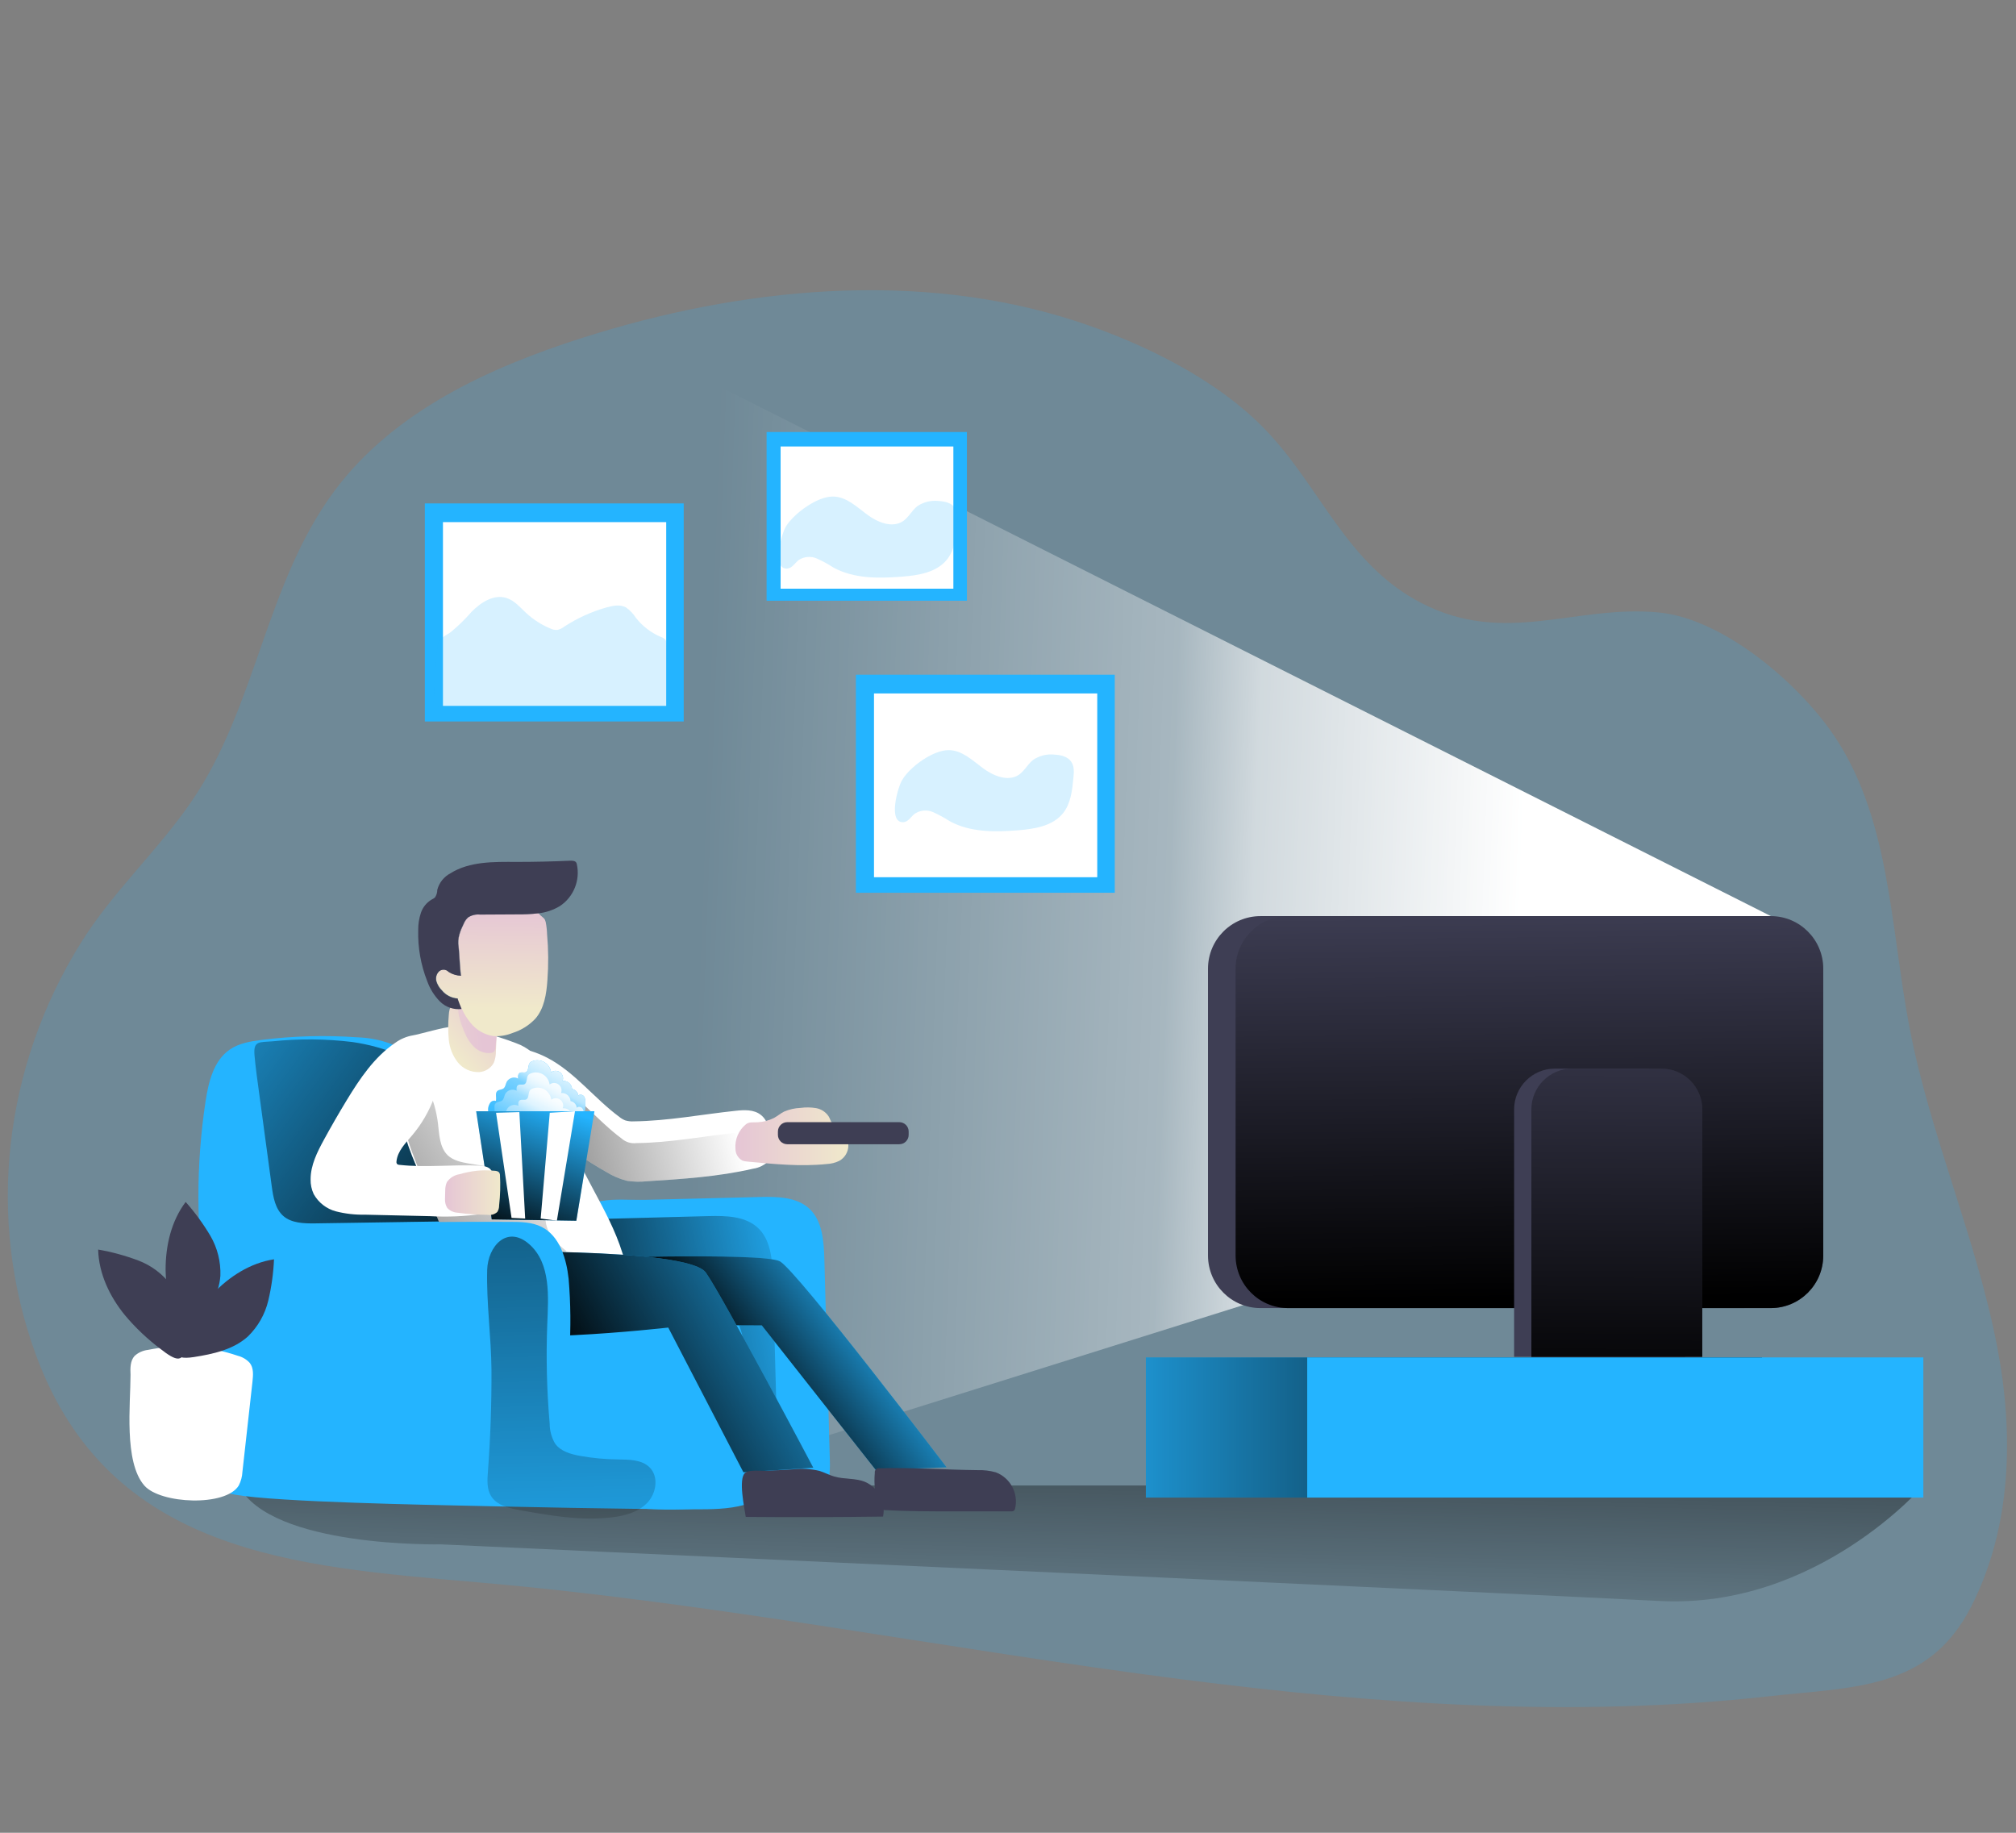 <?xml version="1.0" encoding="UTF-8"?> <svg xmlns="http://www.w3.org/2000/svg" width="264" height="240" viewBox="0 0 264 240" fill="none"><rect x="0" y="0" width="264" height="240" fill="#808080" stroke="none"/> <path d="M4.71 177.435C-1.881 159.504 0.539 139.616 10.549 123.531C14.757 116.748 20.675 111.401 25.141 104.856C33.62 92.399 34.782 76.35 43.851 64.21C51.604 53.841 64.034 48.13 76.353 44.211C96.925 37.661 120.207 35.272 141.052 42.102C149.705 44.939 159.426 49.691 165.775 56.341C172.997 63.877 176.295 73.871 186.131 78.961C197.125 84.641 206.288 79.156 217.198 80.2C225.356 80.981 234.698 88.797 239.501 95.368C247.58 106.443 247.48 121.21 250.079 134.669C252.814 148.835 258.821 162.204 261.54 176.37C263.718 187.693 263.466 199.976 258.116 210.413C252.535 221.303 242.835 220.887 231.51 222.142C205.978 224.969 180.161 223.16 154.765 219.906C123.957 215.956 93.427 209.854 62.456 207.196C38.701 205.128 14.289 203.509 4.71 177.435Z" fill="#24B4FF" fill-opacity="0.18"></path> <path d="M31.258 194.522H251.867C251.867 194.522 237.949 210.708 217.356 209.648C196.762 208.587 57.727 202.232 57.727 202.232C57.727 202.232 35.435 202.712 31.258 194.522Z" fill="url(#paint0_linear)"></path> <path d="M231.9 119.965L85.874 46.421L80.719 196.668L163.445 170.7L231.9 119.965Z" fill="url(#paint1_linear)"></path> <path d="M101.128 150.881C101.089 151.282 100.938 151.664 100.692 151.983C100.141 152.557 99.412 152.929 98.625 153.038C94.08 154.092 89.393 154.388 84.727 154.683C83.852 154.778 82.968 154.759 82.097 154.625C81.142 154.381 80.23 153.989 79.394 153.465C74.386 150.622 69.568 146.862 67.327 141.562C67.085 141.003 66.885 140.433 66.633 139.879C66.503 139.579 66.352 139.288 66.18 139.009C65.901 138.566 65.191 137.833 65.56 137.3C65.928 136.768 67.022 137.11 67.459 137.168C68.915 137.374 70.327 137.823 71.635 138.497C75.259 140.375 77.805 143.819 81.103 146.255C81.336 146.447 81.597 146.602 81.876 146.714C82.238 146.822 82.615 146.865 82.992 146.841C87.463 146.788 91.876 145.928 96.321 145.459C97.457 145.332 98.714 145.274 99.624 145.986C100.534 146.698 100.792 147.906 100.992 149.029C101.128 149.636 101.174 150.26 101.128 150.881Z" fill="white"></path> <path d="M101.128 150.881C101.089 151.282 100.937 151.664 100.692 151.983C100.141 152.557 99.412 152.929 98.625 153.038C94.08 154.092 89.393 154.388 84.727 154.683C83.852 154.778 82.968 154.759 82.097 154.625C81.142 154.381 80.23 153.99 79.394 153.465C74.386 150.622 69.568 146.862 67.327 141.562C67.085 141.003 66.885 140.433 66.633 139.879C67.021 139.896 67.408 139.941 67.79 140.016C69.245 140.221 70.655 140.671 71.961 141.345C75.596 143.223 78.136 146.672 81.429 149.109C81.952 149.562 82.642 149.773 83.328 149.689C87.794 149.636 92.207 148.776 96.652 148.302C97.788 148.186 99.051 148.122 99.955 148.829C100.565 149.362 100.977 150.084 101.128 150.881Z" fill="url(#paint2_linear)"></path> <path d="M99.577 156.745C101.802 156.692 104.263 156.745 105.915 158.211C107.693 159.793 107.882 162.494 107.951 164.883L108.671 191.252C108.708 192.724 108.671 194.38 107.619 195.403C106.567 196.426 105.105 196.405 103.732 196.394C98.656 196.352 93.507 196.305 88.62 194.902C86.089 194.113 83.617 193.144 81.224 192.001L75.012 189.222C74.513 189.044 74.064 188.749 73.702 188.362C73.431 187.963 73.251 187.509 73.176 187.033C71.549 179.414 71.59 171.53 73.297 163.928C73.53 162.684 73.939 161.48 74.512 160.352C76.722 156.36 80.488 157.188 84.417 157.12L99.577 156.745Z" fill="#24B4FF"></path> <path d="M92.838 159.245C95.064 159.192 97.525 159.245 99.177 160.716C100.955 162.299 101.144 164.993 101.213 167.388L101.928 193.757C101.97 195.229 101.597 194.184 100.539 195.208C99.482 196.231 76.911 195.593 74.491 194.511L68.274 191.727C67.788 191.552 67.35 191.264 66.996 190.888C66.722 190.493 66.542 190.04 66.469 189.565C64.841 181.945 64.88 174.062 66.585 166.46C66.82 165.214 67.231 164.008 67.806 162.879C70.015 158.892 73.776 159.741 77.71 159.646L92.838 159.245Z" fill="url(#paint3_linear)"></path> <path d="M51.215 136.699C49.797 136.174 48.303 135.882 46.791 135.834C42.607 135.537 38.403 135.652 34.241 136.177C32.8 136.356 31.311 136.609 30.106 137.427C27.971 138.882 27.303 141.688 26.914 144.246C25.661 152.539 25.672 160.975 26.945 169.265C27.676 173.964 27.05 178.758 27.003 183.505C26.966 187.197 26.566 193.072 29.444 195.329C30.911 196.484 50.842 196.943 58.664 197.117C69.41 197.354 80.156 197.597 90.903 197.644C93.112 197.644 95.353 197.644 97.483 197.059C98.033 196.944 98.545 196.692 98.972 196.326C99.876 195.445 99.719 193.974 99.498 192.734C98.989 190.111 98.397 187.508 97.72 184.924C97.194 182.904 97.531 180.768 97.504 178.679C97.504 176.865 97.452 174.988 96.694 173.342C95.784 171.349 93.906 169.935 91.892 169.091C89.877 168.247 87.684 167.889 85.543 167.467C79.02 166.185 72.256 163.991 68.048 158.844C65.649 155.896 64.323 152.247 62.698 148.824C61.073 145.401 58.969 141.968 55.644 140.117C54.04 139.204 52.877 137.411 51.215 136.699Z" fill="#24B4FF"></path> <path d="M33.946 143.223L35.587 155.353C35.777 156.756 36.035 158.29 37.097 159.229C38.16 160.168 39.795 160.221 41.258 160.2L69.904 159.762L61.115 146.356C60.151 144.787 59.047 143.309 57.817 141.941C54.776 138.777 50.453 137.068 46.108 136.446C42.662 136.031 39.182 136.001 35.729 136.356C33.915 136.504 33.157 136.251 33.331 138.228C33.478 139.884 33.72 141.556 33.946 143.223Z" fill="url(#paint4_linear)"></path> <path d="M52.157 144.183C52.231 145.307 52.408 146.423 52.683 147.516C53.156 149.247 53.752 150.943 54.466 152.589L59.016 163.744C59.195 164.252 59.453 164.729 59.779 165.157C60.302 165.71 60.972 166.102 61.709 166.286C63.018 166.643 64.366 166.841 65.723 166.876C70.268 167.156 74.831 167.018 79.352 166.465C80.319 166.344 81.519 165.98 81.65 165.009C81.671 164.693 81.623 164.376 81.508 164.081C79.667 158.137 75.506 153.09 73.881 147.083C73.592 146.029 73.387 144.937 73.066 143.887C72.563 142.32 71.856 140.827 70.962 139.447C70.622 138.869 70.21 138.338 69.736 137.865C69.102 137.309 68.368 136.88 67.574 136.599C64.681 135.491 61.92 134.742 58.827 134.874C57.922 134.916 56.565 135.802 55.728 136.135C54.082 136.789 53.009 138.461 52.614 140.19C52.22 141.92 52.383 143.719 52.551 145.464" fill="white"></path> <path d="M71.519 160.3C71.356 159.514 71.377 158.718 71.198 157.916C70.746 155.965 69.058 154.493 67.216 153.697C65.375 152.9 63.35 152.695 61.378 152.357C60.399 152.188 59.368 151.967 58.648 151.302C57.554 150.248 57.527 148.571 57.349 147.083C57.153 145.472 56.698 143.903 56.002 142.437C55.945 142.277 55.835 142.142 55.692 142.052C55.456 141.985 55.202 142.043 55.018 142.205C53.582 143.191 52.956 145.058 53.014 146.804C53.072 148.549 53.703 150.216 54.334 151.846L57.869 161.028C58.301 162.151 58.764 163.322 59.684 164.092C60.936 165.146 62.709 165.204 64.339 165.146C67.332 165.041 71.467 165.115 74.202 163.844C72.966 162.863 71.866 161.919 71.519 160.3Z" fill="url(#paint5_linear)"></path> <path d="M64.15 144.478C64.303 144.198 64.635 144.065 64.939 144.162C65.055 143.729 64.797 143.175 65.123 142.87C65.339 142.664 65.707 142.711 65.944 142.527C66.18 142.342 66.207 141.999 66.338 141.709C66.529 141.343 66.909 141.112 67.322 141.112C67.51 141.112 67.694 141.16 67.858 141.25C67.821 140.981 67.816 140.649 68.048 140.502C68.279 140.354 68.605 140.502 68.858 140.407C69.278 140.217 69.1 139.526 69.384 139.178C69.47 139.087 69.576 139.016 69.694 138.972C69.91 138.885 70.14 138.84 70.372 138.84C71.279 138.84 72.053 139.521 72.171 140.422C72.341 140.293 72.548 140.223 72.761 140.223C73.295 140.223 73.734 140.663 73.734 141.199C73.734 141.317 73.713 141.435 73.671 141.546C73.708 141.542 73.746 141.54 73.784 141.54C74.378 141.54 74.876 142.007 74.917 142.601C75.365 142.68 75.703 143.058 75.733 143.513C75.733 143.46 75.775 143.418 75.817 143.392C76.091 143.279 76.41 143.403 76.537 143.671C76.647 143.938 76.687 144.229 76.653 144.515L76.627 145.28C76.632 145.349 76.617 145.418 76.585 145.48C76.533 145.535 76.468 145.576 76.395 145.596C73.518 146.651 70.546 147.774 67.453 147.648C66.691 147.644 65.938 147.479 65.244 147.162C64.302 146.646 63.498 145.564 64.15 144.478Z" fill="#24B4FF"></path> <path d="M64.15 144.478C64.303 144.198 64.635 144.065 64.939 144.162C65.055 143.729 64.797 143.175 65.123 142.87C65.339 142.664 65.707 142.711 65.944 142.527C66.18 142.342 66.207 141.999 66.338 141.709C66.529 141.343 66.909 141.112 67.322 141.112C67.51 141.112 67.694 141.16 67.858 141.25C67.821 140.981 67.816 140.649 68.048 140.502C68.279 140.354 68.605 140.502 68.858 140.407C69.278 140.217 69.1 139.526 69.384 139.178C69.47 139.087 69.576 139.016 69.694 138.972C69.91 138.885 70.14 138.84 70.372 138.84C71.279 138.84 72.053 139.521 72.171 140.422C72.341 140.293 72.548 140.223 72.761 140.223C73.295 140.223 73.734 140.663 73.734 141.199C73.734 141.317 73.713 141.435 73.671 141.546C73.708 141.542 73.746 141.54 73.784 141.54C74.378 141.54 74.876 142.007 74.917 142.601C75.365 142.68 75.703 143.058 75.733 143.513C75.733 143.46 75.775 143.418 75.817 143.392C76.091 143.279 76.41 143.403 76.537 143.671C76.647 143.938 76.687 144.229 76.653 144.515L76.627 145.28C76.632 145.349 76.617 145.418 76.585 145.48C76.533 145.535 76.468 145.576 76.395 145.596C73.518 146.651 70.546 147.774 67.453 147.648C66.691 147.644 65.938 147.479 65.244 147.162C64.302 146.646 63.498 145.564 64.15 144.478Z" fill="url(#paint6_linear)"></path> <path d="M63.955 146.06C64.105 145.78 64.438 145.647 64.739 145.749C64.86 145.317 64.597 144.763 64.923 144.457C65.144 144.251 65.507 144.299 65.749 144.114C65.991 143.93 66.012 143.587 66.138 143.291C66.331 142.925 66.712 142.696 67.124 142.696C67.311 142.696 67.494 142.743 67.658 142.833C67.627 142.564 67.616 142.231 67.848 142.089C68.079 141.947 68.405 142.089 68.658 141.989C69.079 141.799 68.9 141.108 69.184 140.76C69.273 140.67 69.38 140.601 69.499 140.56C69.715 140.473 69.945 140.428 70.177 140.428C71.083 140.428 71.856 141.109 71.972 142.01C72.141 141.881 72.348 141.811 72.561 141.811C73.095 141.811 73.534 142.251 73.534 142.786C73.534 142.905 73.513 143.022 73.471 143.133C73.51 143.129 73.549 143.127 73.589 143.127C74.182 143.127 74.68 143.595 74.717 144.188C75.166 144.265 75.505 144.645 75.533 145.1C75.533 145.048 75.575 145.005 75.622 144.979C75.895 144.867 76.212 144.991 76.338 145.259C76.452 145.522 76.493 145.812 76.459 146.097L76.464 146.851C76.464 146.921 76.448 146.989 76.416 147.052C76.368 147.111 76.302 147.154 76.227 147.173C73.35 148.228 70.378 149.346 67.285 149.219C66.521 149.216 65.766 149.05 65.07 148.734C64.103 148.238 63.313 147.157 63.955 146.06Z" fill="url(#paint7_linear)"></path> <path d="M64.187 148.054C64.338 147.774 64.668 147.641 64.97 147.737C65.091 147.31 64.828 146.756 65.154 146.45C65.375 146.24 65.738 146.287 65.975 146.102C66.212 145.918 66.243 145.575 66.37 145.285C66.561 144.918 66.941 144.687 67.353 144.687C67.541 144.687 67.726 144.735 67.89 144.826C67.853 144.557 67.848 144.225 68.079 144.083C68.311 143.94 68.637 144.083 68.889 143.982C69.31 143.792 69.131 143.102 69.415 142.753C69.504 142.663 69.612 142.595 69.731 142.553C70.246 142.348 70.827 142.39 71.309 142.664C71.791 142.953 72.116 143.446 72.193 144.003C72.362 143.874 72.569 143.804 72.782 143.804C73.316 143.804 73.755 144.244 73.755 144.78C73.755 144.898 73.734 145.016 73.692 145.127C73.731 145.123 73.77 145.12 73.809 145.12C74.403 145.12 74.9 145.588 74.938 146.182C75.387 146.259 75.726 146.638 75.754 147.094C75.757 147.038 75.792 146.989 75.843 146.967C76.118 146.862 76.431 146.986 76.558 147.252C76.674 147.515 76.716 147.805 76.679 148.091L76.648 148.855C76.653 148.925 76.638 148.994 76.606 149.056C76.557 149.114 76.491 149.154 76.416 149.172C73.539 150.227 70.567 151.35 67.474 151.223C66.71 151.22 65.956 151.055 65.26 150.738C64.334 150.227 63.534 149.145 64.187 148.054Z" fill="url(#paint8_linear)"></path> <path d="M101.349 146.398C101.807 146.15 102.207 145.802 102.675 145.564C103.356 145.271 104.086 145.106 104.826 145.079C105.501 144.985 106.185 144.994 106.857 145.106C107.534 145.221 108.134 145.612 108.514 146.187C108.661 146.435 108.75 146.714 108.903 146.973C109.292 147.605 110.044 147.922 110.533 148.486C110.895 148.905 111.094 149.441 111.094 149.995C111.094 150.834 110.637 151.61 109.902 152.014C109.394 152.261 108.841 152.4 108.277 152.426C104.81 152.79 101.312 152.426 97.846 152.104C97.635 152.093 97.425 152.052 97.225 151.983C96.666 151.678 96.315 151.092 96.31 150.453C96.205 149.209 96.727 147.99 97.699 147.21C98.167 146.862 98.682 147.01 99.245 146.957C99.977 146.912 100.692 146.723 101.349 146.398Z" fill="url(#paint9_linear)"></path> <path fill-rule="evenodd" clip-rule="evenodd" d="M118.992 148.175C118.992 147.497 118.443 146.946 117.766 146.946H103.096C102.419 146.946 101.87 147.497 101.87 148.175V148.608C101.87 149.286 102.419 149.836 103.096 149.836H117.766C118.443 149.836 118.992 149.286 118.992 148.608V148.175Z" fill="#3E3E54"></path> <path d="M73.997 164.835C73.997 164.835 99.876 163.928 102.133 165.173C104.39 166.417 123.947 192.138 123.947 192.138L114.678 192.481L99.761 173.558L74.107 173.448C74.107 173.448 62.693 175.373 61.341 173.558C59.989 171.744 59.763 165.157 59.763 165.157L73.997 164.835Z" fill="#24B4FF"></path> <path d="M73.997 164.835C73.997 164.835 99.876 163.928 102.133 165.173C104.39 166.417 123.947 192.138 123.947 192.138L114.678 192.481L99.761 173.558L74.107 173.448C74.107 173.448 62.693 175.373 61.341 173.558C59.989 171.744 59.763 165.157 59.763 165.157L73.997 164.835Z" fill="url(#paint10_linear)"></path> <path d="M60.683 163.928C60.683 163.928 90.066 163.248 92.439 166.649C94.811 170.051 106.504 192.196 106.504 192.196L97.352 192.792L87.51 173.843C87.51 173.843 63.313 176.591 61.351 173.558C59.389 170.526 58.579 164.466 60.683 163.928Z" fill="#24B4FF"></path> <path d="M60.683 163.928C60.683 163.928 90.066 163.248 92.439 166.649C94.811 170.051 106.504 192.196 106.504 192.196L97.352 192.792L87.51 173.843C87.51 173.843 63.313 176.591 61.351 173.558C59.389 170.526 58.579 164.466 60.683 163.928Z" fill="url(#paint11_linear)"></path> <path d="M97.657 198.636C103.653 198.688 109.646 198.674 115.636 198.593C116.028 196.719 115.039 194.809 113.285 194.053C112.001 193.525 110.539 193.736 109.218 193.341C108.566 193.146 107.961 192.813 107.314 192.613C106.187 192.341 105.02 192.272 103.869 192.407L100.508 192.602C99.834 192.639 98.088 192.412 97.567 192.871C96.652 193.662 97.504 197.544 97.657 198.636Z" fill="#3E3E54"></path> <path d="M128.013 192.513C128.817 192.485 129.621 192.581 130.396 192.797C132.304 193.51 133.397 195.557 132.931 197.544C132.911 197.646 132.862 197.739 132.789 197.813C132.677 197.89 132.54 197.924 132.405 197.908H124.788C121.727 197.908 118.666 197.908 115.609 197.729C115.489 197.73 115.37 197.697 115.268 197.634C115.178 197.552 115.113 197.445 115.083 197.328C114.6 195.894 114.421 194.374 114.557 192.866C114.554 192.84 114.552 192.814 114.552 192.788C114.552 192.498 114.789 192.261 115.078 192.261C115.111 192.261 115.145 192.264 115.178 192.27C119.455 192.143 123.731 192.47 128.013 192.513Z" fill="#3E3E54"></path> <path d="M66.859 160.004C68.242 160.004 69.678 160.036 70.909 160.653C73.302 161.85 74.176 164.814 74.465 167.477C74.737 170.698 74.766 173.935 74.554 177.16L74.16 186.875C74.098 187.302 74.179 187.738 74.391 188.114C74.607 188.365 74.89 188.548 75.207 188.642C78.079 189.765 81.277 189.412 84.354 189.385C86.963 189.366 89.568 189.594 92.134 190.066C92.793 190.129 93.42 190.384 93.938 190.799C94.59 191.431 94.653 192.444 94.674 193.356C94.706 194.654 94.643 196.162 93.622 196.937C93.008 197.32 92.299 197.523 91.576 197.523C79.52 198.578 67.706 194.058 55.644 193.124C49.784 192.671 43.625 193.003 38.365 190.387C37.607 190.053 36.93 189.558 36.382 188.937C35.785 188.097 35.433 187.107 35.367 186.078C34.925 182.434 35.892 178.695 35.256 175.093C34.756 172.229 33.262 169.508 33.42 166.602C33.553 164.588 34.465 162.705 35.961 161.354C37.539 159.915 39.543 160.458 41.573 160.384C46.96 160.194 52.348 160.073 57.738 160.02C60.774 159.992 63.815 159.987 66.859 160.004Z" fill="#24B4FF"></path> <path d="M63.892 192.75C63.813 193.805 63.739 194.96 64.287 195.872C65.034 197.127 66.643 197.496 68.079 197.755C72.05 198.462 76.096 199.174 80.099 198.699C81.797 198.499 83.57 198.029 84.759 196.795C85.948 195.561 86.29 193.383 85.08 192.165C84.028 191.11 82.387 191.147 80.914 191.11C79.261 191.094 77.613 190.94 75.985 190.651C74.744 190.429 73.402 190.055 72.677 189.016C72.226 188.237 71.986 187.353 71.982 186.453C71.603 182.108 71.498 177.743 71.666 173.384C71.798 169.93 72.192 165.447 69.294 162.916C66.396 160.384 63.882 163.19 63.797 166.307C63.687 170.626 64.323 175.046 64.36 179.386C64.381 183.851 64.225 188.306 63.892 192.75Z" fill="url(#paint12_linear)"></path> <path fill-rule="evenodd" clip-rule="evenodd" d="M235.145 126.847C235.145 123.049 232.069 119.965 228.281 119.965H165.055C161.266 119.965 158.19 123.049 158.19 126.847V164.408C158.19 168.206 161.266 171.291 165.055 171.291H228.281C232.069 171.291 235.145 168.206 235.145 164.408V126.847Z" fill="#3E3E54"></path> <path fill-rule="evenodd" clip-rule="evenodd" d="M238.759 126.847C238.759 123.049 235.683 119.965 231.895 119.965H168.668C164.88 119.965 161.804 123.049 161.804 126.847V164.408C161.804 168.206 164.88 171.291 168.668 171.291H231.895C235.683 171.291 238.759 168.206 238.759 164.408V126.847Z" fill="#3E3E54"></path> <path fill-rule="evenodd" clip-rule="evenodd" d="M238.759 126.847C238.759 123.049 235.683 119.965 231.895 119.965H168.668C164.88 119.965 161.804 123.049 161.804 126.847V164.408C161.804 168.206 164.88 171.291 168.668 171.291H231.895C235.683 171.291 238.759 168.206 238.759 164.408V126.847Z" fill="url(#paint13_linear)"></path> <path d="M230.737 177.751H150.053V196.104H230.737V177.751Z" fill="#24B4FF"></path> <path d="M230.737 177.751H150.053V196.104H230.737V177.751Z" fill="url(#paint14_linear)"></path> <path d="M251.867 177.751H171.183V196.104H251.867V177.751Z" fill="#24B4FF"></path> <path d="M203.585 139.937H215.352C218.263 139.937 220.659 142.339 220.659 145.259V177.672H198.277V145.253C198.28 142.336 200.675 139.937 203.585 139.937Z" fill="#3E3E54"></path> <path d="M205.841 139.937H217.608C220.52 139.937 222.916 142.339 222.916 145.259V177.672H200.539V145.253C200.542 142.338 202.934 139.94 205.841 139.937Z" fill="#3E3E54"></path> <path d="M205.841 139.937H217.608C220.52 139.937 222.916 142.339 222.916 145.259V177.672H200.539V145.253C200.542 142.338 202.934 139.94 205.841 139.937Z" fill="url(#paint15_linear)"></path> <path d="M145.981 88.353H112.08V116.906H145.981V88.353Z" fill="#24B4FF"></path> <path d="M143.688 90.806H114.452V114.87H143.688V90.806Z" fill="white"></path> <path d="M89.535 65.923H55.634V94.476H89.535V65.923Z" fill="#24B4FF"></path> <path d="M87.242 68.371H58.006V92.435H87.242V68.371Z" fill="white"></path> <path d="M61.736 80.137C62.945 78.887 64.671 77.779 66.328 78.306C67.38 78.639 68.1 79.53 68.905 80.274C69.831 81.128 70.899 81.814 72.061 82.299C72.346 82.442 72.663 82.507 72.982 82.489C73.298 82.422 73.595 82.283 73.85 82.083C75.575 80.953 77.462 80.094 79.446 79.535C80.277 79.303 81.208 79.135 81.966 79.535C82.489 79.9 82.935 80.367 83.276 80.906C84.136 82.003 85.26 82.863 86.542 83.406C86.795 83.481 87.019 83.632 87.184 83.839C87.276 84.018 87.32 84.218 87.31 84.419L87.741 92.704C77.437 93.183 67.114 93.111 56.817 92.488C56.675 92.488 57.101 85.004 57.343 84.34C57.638 83.459 58.332 83.285 59.047 82.758C60.014 81.96 60.913 81.083 61.736 80.137Z" fill="#24B4FF" fill-opacity="0.18"></path> <path d="M126.619 56.573H100.387V78.665H126.619V56.573Z" fill="#24B4FF"></path> <path d="M124.846 58.466H102.223V77.088H124.846V58.466Z" fill="white"></path> <path d="M63.429 152.542L62.356 145.517H77.842L75.47 159.851L64.392 159.677L63.429 152.542Z" fill="#24B4FF"></path> <path d="M63.429 152.542L62.356 145.517H77.842L75.47 159.851L64.392 159.677L63.429 152.542Z" fill="url(#paint16_linear)"></path> <path d="M64.96 145.717L66.99 159.482L68.773 159.567L68.011 145.628L64.96 145.717Z" fill="white"></path> <path d="M71.993 145.717L70.804 159.567L72.924 159.851L75.296 145.517L71.993 145.717Z" fill="white"></path> <path d="M17.093 180.035C17.051 179.17 17.046 178.205 17.619 177.561C18.101 177.12 18.711 176.843 19.36 176.77C23.282 175.971 27.346 176.235 31.132 177.535C31.739 177.684 32.288 178.011 32.71 178.474C33.236 179.149 33.152 180.056 33.063 180.921C32.635 184.855 32.196 188.788 31.748 192.718C31.718 193.347 31.555 193.962 31.269 194.522C29.57 197.338 20.97 196.937 18.892 194.522C16.199 191.416 17.093 183.811 17.093 180.035Z" fill="white"></path> <path d="M16.341 172.203C14.358 169.766 12.932 166.771 12.853 163.628C14.648 163.939 16.409 164.419 18.113 165.062C19.825 165.712 21.318 166.837 22.416 168.305C23.878 170.415 24.115 173.115 24.183 175.689C24.273 178.811 22.958 178.152 21.027 176.649C19.301 175.351 17.728 173.859 16.341 172.203Z" fill="#3E3E54"></path> <path d="M21.685 166.259C21.685 163.095 22.432 159.888 24.315 157.394C25.528 158.764 26.609 160.245 27.545 161.819C28.47 163.404 28.925 165.22 28.86 167.056C28.681 169.613 27.171 171.865 25.62 173.912C23.731 176.396 23.121 175.056 22.558 172.667C22.023 170.572 21.73 168.422 21.685 166.259Z" fill="#3E3E54"></path> <path d="M27.839 169.455C29.996 167.172 32.784 165.378 35.882 164.904C35.804 166.729 35.552 168.543 35.13 170.32C34.702 172.104 33.777 173.731 32.463 175.009C30.564 176.728 27.924 177.308 25.393 177.704C22.316 178.183 22.8 176.791 24.041 174.676C25.106 172.797 26.38 171.045 27.839 169.455Z" fill="#3E3E54"></path> <path d="M70.483 119.575C69.573 119.675 68.658 119.721 67.743 119.712L62.872 119.738C62.319 119.678 61.762 119.808 61.294 120.107C61.053 120.326 60.863 120.594 60.736 120.893C60.252 121.89 59.863 122.839 60.047 123.942C60.11 124.295 60.268 127.739 60.384 127.749C59.827 127.737 59.283 127.579 58.806 127.29C58.776 127.269 58.748 127.247 58.721 127.222C58.637 125.149 58.99 123.003 60.163 121.278C61.646 119.1 64.302 117.919 66.927 117.829C67.736 117.749 68.55 117.922 69.257 118.325C69.712 118.693 70.123 119.113 70.483 119.575Z" fill="url(#paint17_linear)"></path> <path d="M59.137 134.484C58.485 134.384 54.734 135.491 54.082 135.576C53.236 135.72 52.434 136.059 51.741 136.567C49.006 138.429 47.112 141.261 45.392 144.088C44.372 145.77 43.383 147.479 42.441 149.209C41.547 150.844 40.669 152.579 40.674 154.446C40.662 155.106 40.8 155.761 41.079 156.36C41.703 157.483 42.758 158.303 43.998 158.628C45.229 158.941 46.495 159.086 47.765 159.06L56.318 159.255C58.58 159.384 60.849 159.286 63.093 158.965C63.67 158.934 64.205 158.653 64.56 158.195C64.728 157.826 64.787 157.416 64.728 157.014L64.586 154.298C64.601 153.929 64.511 153.564 64.329 153.243C63.992 152.758 63.324 152.668 62.751 152.642C59.274 152.468 55.776 152.922 52.32 152.537C52.188 152.538 52.061 152.487 51.967 152.394C51.915 152.298 51.898 152.185 51.92 152.078C52.057 150.728 53.114 149.683 53.993 148.644C55.863 146.424 57.114 143.744 57.617 140.881C57.675 140.28 57.853 139.697 58.143 139.167C58.534 138.701 58.965 138.27 59.431 137.88C61.278 135.85 60.268 134.653 59.137 134.484Z" fill="white"></path> <path d="M60.157 153.765C59.5 153.872 58.912 154.239 58.527 154.783C58.379 155.115 58.303 155.475 58.306 155.838C58.306 156.239 58.269 156.645 58.274 157.046C58.258 157.449 58.364 157.849 58.579 158.19C58.936 158.559 59.419 158.778 59.931 158.802C61.237 158.984 62.553 159.078 63.871 159.081C64.323 159.151 64.783 159.013 65.123 158.707C65.284 158.456 65.367 158.162 65.36 157.863C65.512 156.519 65.549 155.163 65.47 153.813C65.407 153.254 64.818 153.328 64.355 153.285C63.698 153.235 63.038 153.246 62.383 153.317C61.63 153.404 60.885 153.554 60.157 153.765Z" fill="url(#paint18_linear)"></path> <path d="M64.939 137.622C64.954 138.154 64.859 138.684 64.66 139.178C64.271 139.89 63.538 140.35 62.73 140.391C61.644 140.425 60.605 139.941 59.931 139.088C59.275 138.237 58.871 137.216 58.769 136.145C58.669 135.077 58.669 134.002 58.769 132.934C58.78 132.685 58.815 132.437 58.874 132.195C58.985 131.868 59.164 131.567 59.4 131.314C59.723 130.897 60.171 130.593 60.678 130.449C61.091 130.371 61.517 130.402 61.914 130.539C62.885 130.84 63.721 131.473 64.276 132.327C65.249 133.841 65.012 135.882 64.939 137.622Z" fill="url(#paint19_linear)"></path> <path d="M60.873 135.27C61.152 135.975 61.579 136.612 62.125 137.137C62.677 137.662 63.422 137.935 64.181 137.891C64.376 137.894 64.564 137.822 64.707 137.691C64.832 137.518 64.896 137.308 64.891 137.095L65.081 135.017C65.141 134.596 65.131 134.168 65.049 133.751C64.925 133.33 64.707 132.942 64.413 132.617C63.64 131.689 61.783 130.281 60.478 131.035C59.368 131.736 60.499 134.41 60.873 135.27Z" fill="url(#paint20_linear)"></path> <path d="M71.682 128.382C71.561 130.165 71.261 132.074 70.104 133.398C69.29 134.261 68.269 134.902 67.138 135.259C66.338 135.588 65.475 135.73 64.613 135.676C63.418 135.493 62.337 134.859 61.593 133.904C61.144 133.355 60.769 132.748 60.478 132.1C60.273 131.657 60.089 131.198 59.952 130.74C59.15 130.689 58.402 130.307 57.89 129.685C57.553 129.355 57.303 128.945 57.164 128.493C57.035 128.032 57.164 127.535 57.501 127.195C57.842 126.879 58.375 126.879 58.716 127.195L58.753 127.238C58.779 127.262 58.808 127.285 58.837 127.306C59.314 127.595 59.858 127.753 60.415 127.765C60.3 127.765 60.142 124.311 60.078 123.957C59.894 122.855 60.284 121.906 60.768 120.909C60.895 120.61 61.085 120.342 61.325 120.123C61.794 119.824 62.351 119.694 62.903 119.754L67.774 119.728C68.689 119.737 69.605 119.691 70.515 119.591C70.617 119.706 70.725 119.815 70.841 119.918C71.214 120.25 71.33 120.255 71.461 120.735C71.564 121.257 71.624 121.786 71.64 122.317C71.821 124.334 71.835 126.363 71.682 128.382Z" fill="url(#paint21_linear)"></path> <path d="M73.339 118.636C72.47 119.165 71.495 119.495 70.483 119.601C69.573 119.702 68.658 119.748 67.743 119.738L62.872 119.765C62.319 119.704 61.762 119.835 61.294 120.134C61.053 120.352 60.863 120.621 60.736 120.92C60.252 121.916 59.863 122.866 60.047 123.968C60.11 124.321 60.268 127.765 60.384 127.776C59.827 127.764 59.283 127.605 58.806 127.317C58.776 127.296 58.748 127.273 58.721 127.248C58.707 127.242 58.695 127.233 58.685 127.222C58.344 126.905 57.81 126.905 57.469 127.222C57.132 127.562 57.004 128.058 57.133 128.519C57.272 128.971 57.522 129.381 57.859 129.711C58.371 130.333 59.118 130.715 59.921 130.766C60.084 131.225 60.268 131.684 60.447 132.127C59.398 132.249 58.349 131.883 57.601 131.135C56.86 130.377 56.293 129.466 55.939 128.467C55.105 126.346 54.706 124.079 54.766 121.8C54.756 121.032 54.875 120.267 55.118 119.538C55.364 118.804 55.867 118.184 56.533 117.792C56.688 117.725 56.832 117.634 56.959 117.523C57.159 117.226 57.265 116.875 57.264 116.516C57.51 115.591 58.13 114.81 58.974 114.364C61.499 112.782 64.671 112.851 67.648 112.866C69.994 112.866 72.336 112.814 74.675 112.708C74.97 112.708 75.317 112.708 75.464 112.961C75.506 113.03 75.533 113.108 75.543 113.188C75.991 115.281 75.115 117.447 73.339 118.636Z" fill="#3E3E54"></path> <path d="M109.076 65.022C110.786 65.022 112.164 66.34 113.532 67.368C114.899 68.397 116.835 69.198 118.266 68.239C119.013 67.711 119.418 66.841 120.128 66.282C120.956 65.726 121.957 65.486 122.947 65.607C123.742 65.654 124.615 65.855 125.051 66.504C125.488 67.152 125.43 67.927 125.362 68.671C125.214 70.285 125.025 71.999 124.015 73.265C122.663 74.963 120.275 75.343 118.119 75.511C115.068 75.754 111.838 75.791 109.15 74.325C108.455 73.874 107.727 73.477 106.972 73.138C106.201 72.799 105.309 72.871 104.6 73.328C104.1 73.713 103.753 74.383 103.127 74.451C101.023 74.636 102.312 69.91 102.938 68.903C104.027 67.194 107.041 64.995 109.076 65.022Z" fill="#24B4FF" fill-opacity="0.18"></path> <path d="M124.247 98.231C125.956 98.231 127.329 99.555 128.702 100.578C130.075 101.601 132.005 102.408 133.436 101.448C134.183 100.921 134.588 100.051 135.303 99.497C136.133 98.943 137.132 98.701 138.123 98.817C138.917 98.864 139.79 99.065 140.253 99.713C140.716 100.362 140.632 101.137 140.563 101.881C140.411 103.495 140.222 105.214 139.212 106.48C137.86 108.173 135.477 108.552 133.315 108.726C130.269 108.969 127.04 109.001 124.373 107.534C123.675 107.086 122.946 106.689 122.19 106.348C121.418 106.009 120.526 106.081 119.818 106.538C119.292 106.923 118.971 107.592 118.345 107.661C116.241 107.851 117.529 103.12 118.155 102.113C119.176 100.404 122.195 98.205 124.247 98.231Z" fill="#24B4FF" fill-opacity="0.18"></path> <defs> <linearGradient id="paint0_linear" x1="141.005" y1="217.922" x2="142.602" y2="151.545" gradientUnits="userSpaceOnUse"> <stop stop-opacity="0"></stop> <stop offset="0.99"></stop> <stop offset="1"></stop> </linearGradient> <linearGradient id="paint1_linear" x1="89.414" y1="121.763" x2="198.83" y2="125.719" gradientUnits="userSpaceOnUse"> <stop stop-color="white" stop-opacity="0"></stop> <stop offset="0.02" stop-color="white" stop-opacity="0"></stop> <stop offset="0.58" stop-color="white" stop-opacity="0.39"></stop> <stop offset="0.68" stop-color="white" stop-opacity="0.68"></stop> <stop offset="1" stop-color="white"></stop> </linearGradient> <linearGradient id="paint2_linear" x1="95.227" y1="143.028" x2="42.112" y2="157.329" gradientUnits="userSpaceOnUse"> <stop stop-opacity="0"></stop> <stop offset="0.99"></stop> <stop offset="1"></stop> </linearGradient> <linearGradient id="paint3_linear" x1="108.23" y1="172.815" x2="66.328" y2="181.778" gradientUnits="userSpaceOnUse"> <stop stop-opacity="0"></stop> <stop offset="0.99"></stop> <stop offset="1"></stop> </linearGradient> <linearGradient id="paint4_linear" x1="15.262" y1="126.668" x2="72.234" y2="168.501" gradientUnits="userSpaceOnUse"> <stop stop-opacity="0"></stop> <stop offset="0.99"></stop> <stop offset="1"></stop> </linearGradient> <linearGradient id="paint5_linear" x1="74.333" y1="146.218" x2="20.057" y2="183.846" gradientUnits="userSpaceOnUse"> <stop stop-opacity="0"></stop> <stop offset="0.99"></stop> <stop offset="1"></stop> </linearGradient> <linearGradient id="paint6_linear" x1="67.99" y1="149.588" x2="73.699" y2="138.599" gradientUnits="userSpaceOnUse"> <stop stop-color="white" stop-opacity="0"></stop> <stop offset="0.02" stop-color="white" stop-opacity="0"></stop> <stop offset="0.58" stop-color="white" stop-opacity="0.39"></stop> <stop offset="0.68" stop-color="white" stop-opacity="0.68"></stop> <stop offset="1" stop-color="white"></stop> </linearGradient> <linearGradient id="paint7_linear" x1="67.795" y1="151.176" x2="73.499" y2="140.192" gradientUnits="userSpaceOnUse"> <stop stop-color="white" stop-opacity="0"></stop> <stop offset="0.02" stop-color="white" stop-opacity="0"></stop> <stop offset="0.58" stop-color="white" stop-opacity="0.39"></stop> <stop offset="0.68" stop-color="white" stop-opacity="0.68"></stop> <stop offset="1" stop-color="white"></stop> </linearGradient> <linearGradient id="paint8_linear" x1="68.026" y1="153.164" x2="73.731" y2="142.18" gradientUnits="userSpaceOnUse"> <stop stop-color="white" stop-opacity="0"></stop> <stop offset="0.02" stop-color="white" stop-opacity="0"></stop> <stop offset="0.58" stop-color="white" stop-opacity="0.39"></stop> <stop offset="0.68" stop-color="white" stop-opacity="0.68"></stop> <stop offset="1" stop-color="white"></stop> </linearGradient> <linearGradient id="paint9_linear" x1="96.294" y1="148.797" x2="111.091" y2="148.797" gradientUnits="userSpaceOnUse"> <stop stop-color="#E5C5D5"></stop> <stop offset="0.42" stop-color="#EAD4D1"></stop> <stop offset="1" stop-color="#F0E9CB"></stop> </linearGradient> <linearGradient id="paint10_linear" x1="111.375" y1="164.06" x2="93.373" y2="177.442" gradientUnits="userSpaceOnUse"> <stop stop-opacity="0"></stop> <stop offset="0.99"></stop> <stop offset="1"></stop> </linearGradient> <linearGradient id="paint11_linear" x1="110.391" y1="163.116" x2="75.111" y2="182.646" gradientUnits="userSpaceOnUse"> <stop stop-opacity="0"></stop> <stop offset="0.99"></stop> <stop offset="1"></stop> </linearGradient> <linearGradient id="paint12_linear" x1="75.259" y1="215.38" x2="72.869" y2="95.874" gradientUnits="userSpaceOnUse"> <stop stop-opacity="0"></stop> <stop offset="0.99"></stop> <stop offset="1"></stop> </linearGradient> <linearGradient id="paint13_linear" x1="200.008" y1="118.161" x2="200.537" y2="170.626" gradientUnits="userSpaceOnUse"> <stop stop-opacity="0"></stop> <stop offset="0.99"></stop> <stop offset="1"></stop> </linearGradient> <linearGradient id="paint14_linear" x1="134.199" y1="186.928" x2="214.889" y2="186.928" gradientUnits="userSpaceOnUse"> <stop stop-opacity="0"></stop> <stop offset="0.99"></stop> <stop offset="1"></stop> </linearGradient> <linearGradient id="paint15_linear" x1="211.88" y1="127.739" x2="211.616" y2="184.844" gradientUnits="userSpaceOnUse"> <stop stop-opacity="0"></stop> <stop offset="0.99"></stop> <stop offset="1"></stop> </linearGradient> <linearGradient id="paint16_linear" x1="71.951" y1="144.436" x2="65.313" y2="162.356" gradientUnits="userSpaceOnUse"> <stop stop-opacity="0"></stop> <stop offset="0.99"></stop> <stop offset="1"></stop> </linearGradient> <linearGradient id="paint17_linear" x1="58.7" y1="122.787" x2="70.483" y2="122.787" gradientUnits="userSpaceOnUse"> <stop stop-color="#E5C5D5"></stop> <stop offset="0.42" stop-color="#EAD4D1"></stop> <stop offset="1" stop-color="#F0E9CB"></stop> </linearGradient> <linearGradient id="paint18_linear" x1="58.285" y1="156.186" x2="65.512" y2="156.186" gradientUnits="userSpaceOnUse"> <stop stop-color="#E5C5D5"></stop> <stop offset="0.42" stop-color="#EAD4D1"></stop> <stop offset="1" stop-color="#F0E9CB"></stop> </linearGradient> <linearGradient id="paint19_linear" x1="66.164" y1="131.573" x2="59.236" y2="137.783" gradientUnits="userSpaceOnUse"> <stop stop-color="#E5C5D5"></stop> <stop offset="0.42" stop-color="#EAD4D1"></stop> <stop offset="1" stop-color="#F0E9CB"></stop> </linearGradient> <linearGradient id="paint20_linear" x1="63.198" y1="134.342" x2="46.37" y2="135.354" gradientUnits="userSpaceOnUse"> <stop stop-color="#E5C5D5"></stop> <stop offset="0.42" stop-color="#EAD4D1"></stop> <stop offset="1" stop-color="#F0E9CB"></stop> </linearGradient> <linearGradient id="paint21_linear" x1="64.513" y1="118.62" x2="64.381" y2="132.047" gradientUnits="userSpaceOnUse"> <stop stop-color="#E5C5D5"></stop> <stop offset="0.42" stop-color="#EAD4D1"></stop> <stop offset="1" stop-color="#F0E9CB"></stop> </linearGradient> </defs> </svg> 